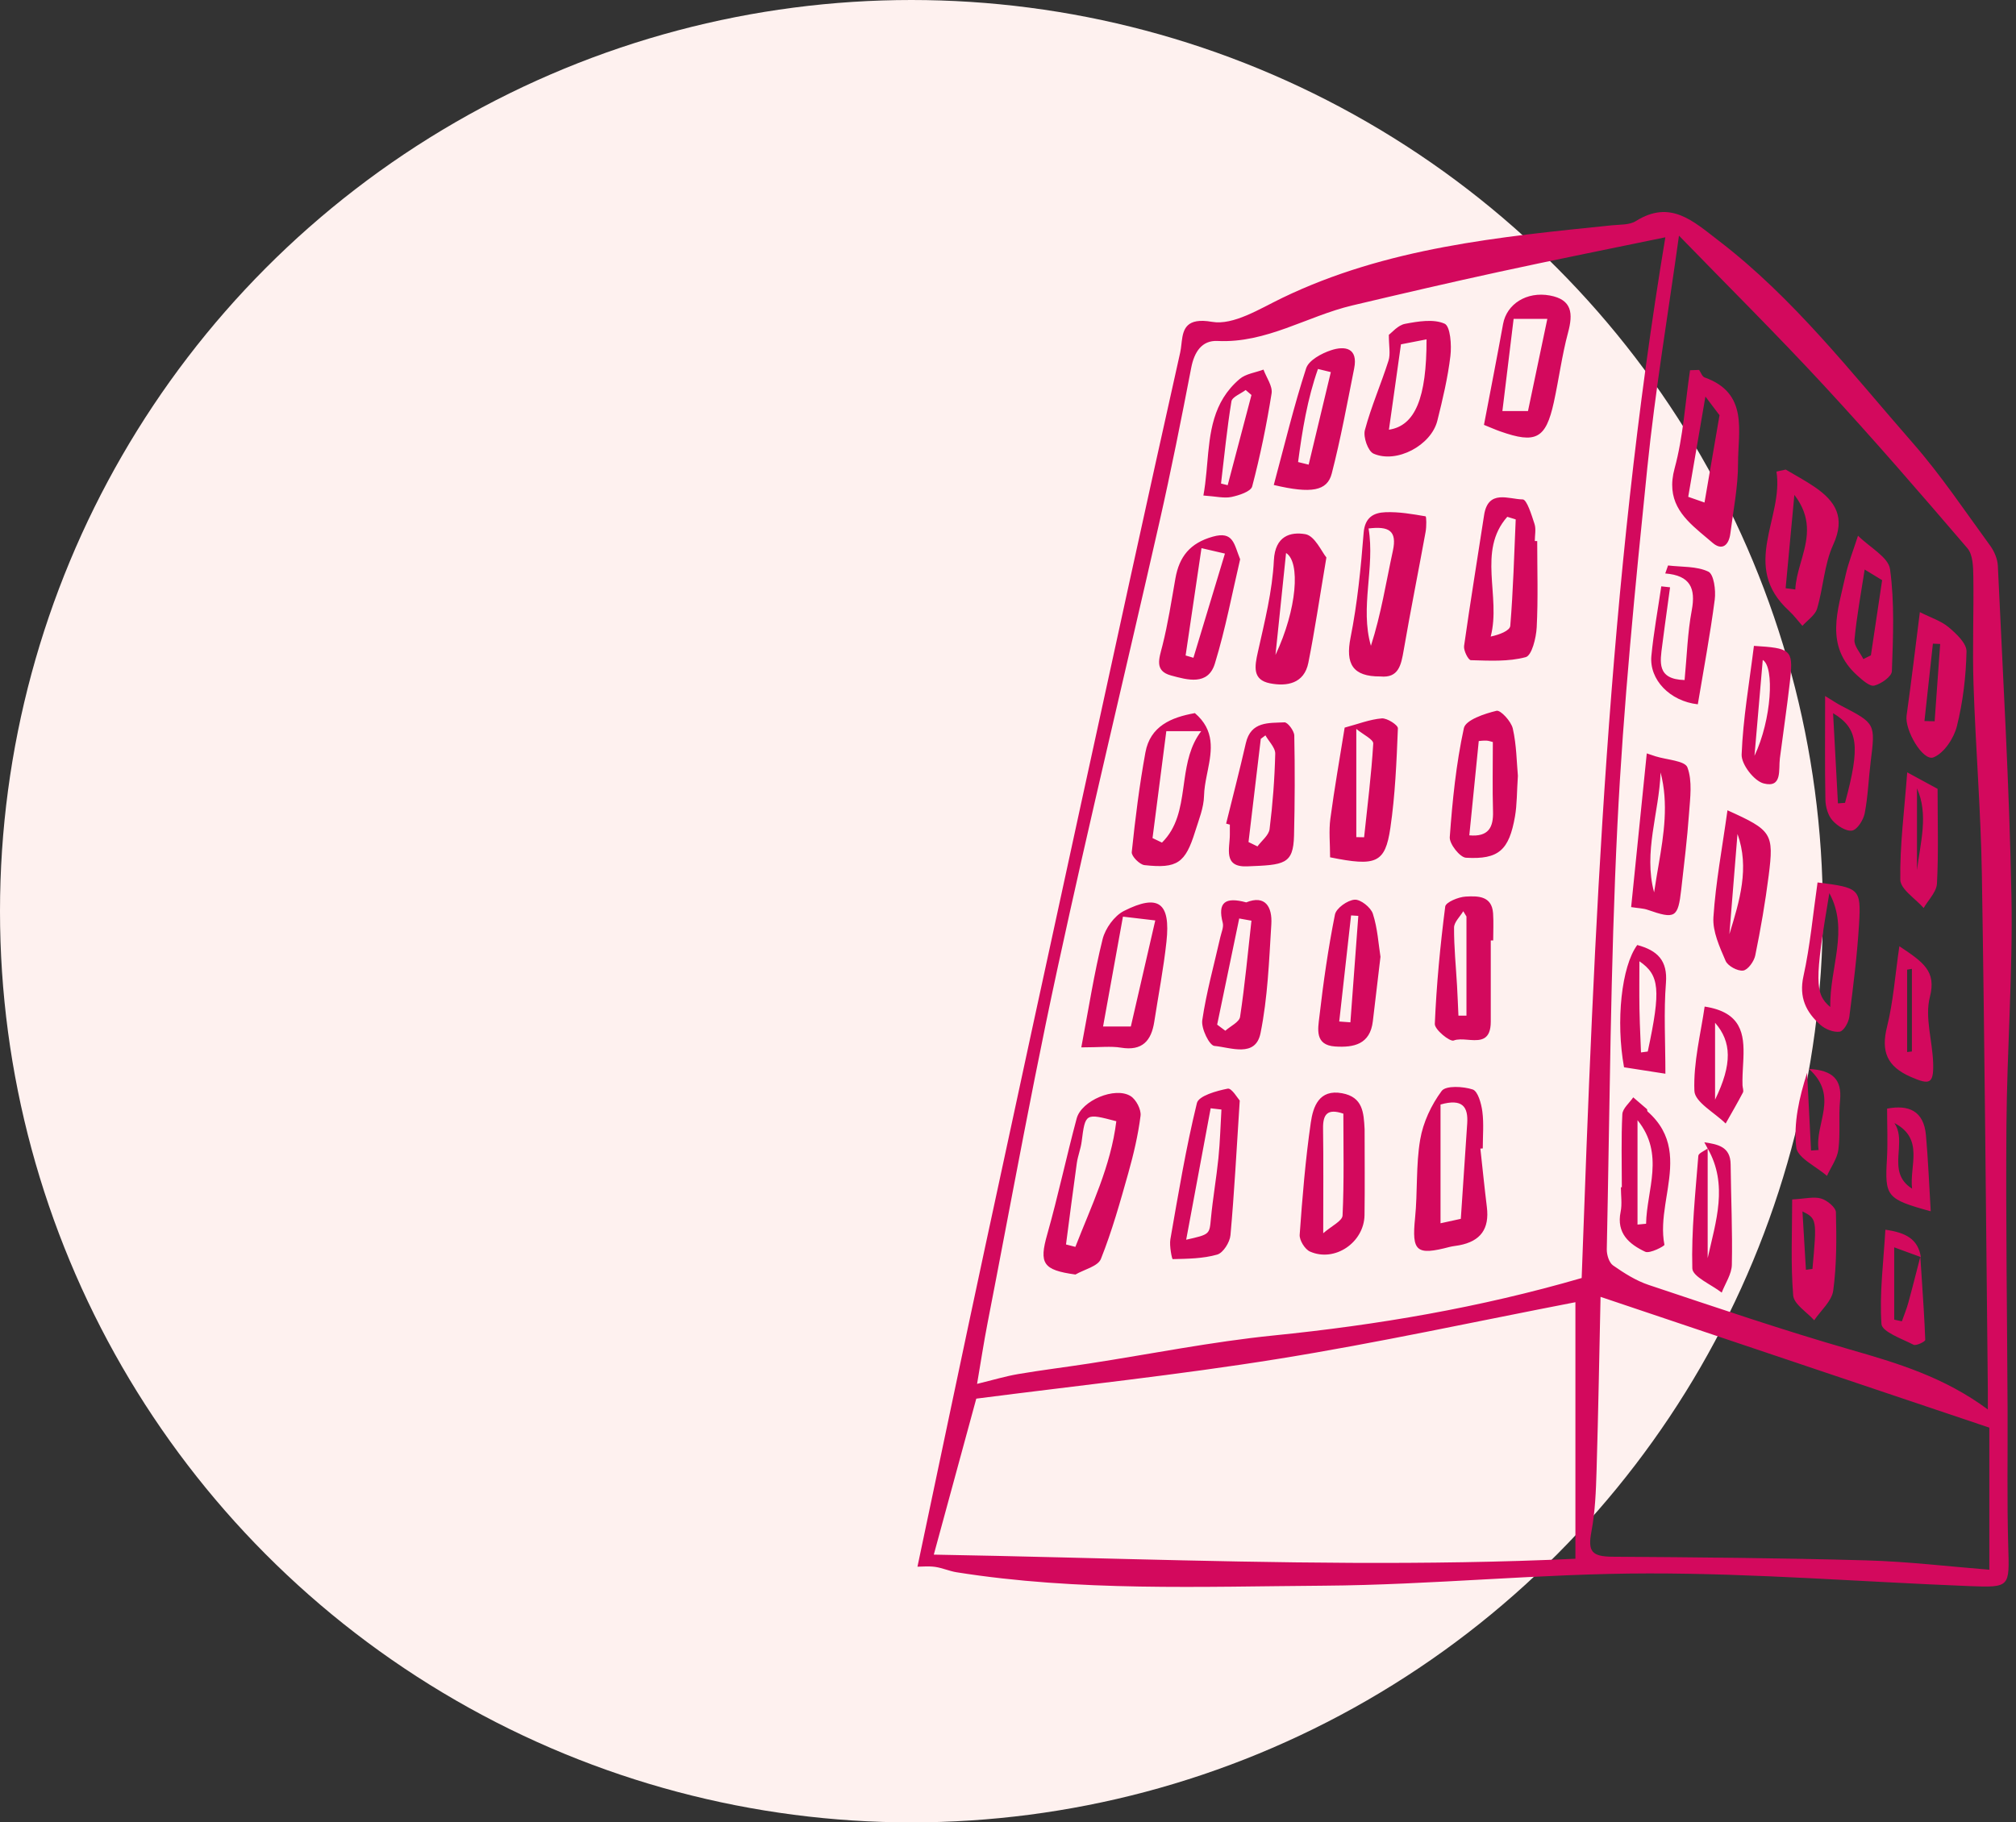 <svg xmlns="http://www.w3.org/2000/svg" width="167" height="151" viewBox="0 0 167 151" fill="none"><rect x="0" y="0" width="167" height="151" fill="#333333" stroke="none"/><circle cx="75.5" cy="75.5" r="75.5" fill="#FEF1EF"></circle><g clip-path="url(#clip0_3479_1805)"><g style="mix-blend-mode:multiply"><path fill-rule="evenodd" clip-rule="evenodd" d="M142.335 19.915C148.58 24.692 153.35 30.88 158.467 36.725C160.793 39.383 162.77 42.35 164.859 45.211C165.202 45.681 165.471 46.316 165.497 46.889C165.916 56.017 166.451 65.146 166.622 74.281C166.742 80.616 166.254 86.961 166.207 93.302C166.148 101.152 166.267 109.004 166.303 116.856C166.321 120.613 166.248 124.371 166.357 128.126C166.455 131.5 166.538 131.554 163.128 131.421C154.279 131.073 145.429 130.365 136.581 130.372C127.602 130.378 118.623 131.326 109.643 131.388C99.505 131.459 89.33 131.876 79.244 130.276C78.643 130.181 78.069 129.916 77.466 129.83C76.927 129.753 76.369 129.814 76 129.814C77.87 120.964 79.72 112.104 81.619 103.255C84.219 91.139 86.846 79.028 89.481 66.92C92.218 54.342 94.955 41.766 97.764 29.206C97.812 28.991 97.839 28.758 97.866 28.522L97.893 28.286C98.019 27.265 98.277 26.296 100.396 26.666C102.174 26.975 104.352 25.584 106.221 24.683C114.856 20.515 124.191 19.625 133.522 18.669C134.196 18.601 134.982 18.649 135.512 18.317C138.374 16.52 140.258 18.326 142.335 19.915ZM132.585 107.455C132.482 112.203 132.4 117.022 132.255 121.84C132.205 123.528 132.143 125.237 131.832 126.889C131.516 128.553 131.848 128.977 133.592 128.988C140.596 129.037 147.603 129.092 154.604 129.29C158.041 129.386 161.469 129.801 164.791 130.064V118.291C153.943 114.64 143.397 111.092 132.585 107.455ZM130.503 107.899C122.269 109.489 114.114 111.271 105.884 112.594C97.582 113.93 89.207 114.811 80.872 115.89C79.743 120.034 78.584 124.289 77.353 128.814C80.908 128.875 84.46 128.959 88.009 129.046L93.33 129.178C105.742 129.483 118.122 129.729 130.503 129.155V107.899ZM139.082 19.526C138.184 25.992 137.11 32.359 136.457 38.77C135.455 48.606 134.472 58.458 133.983 68.328C133.404 80.044 133.351 91.787 133.102 103.518C133.093 103.971 133.292 104.622 133.622 104.851C134.54 105.492 135.526 106.12 136.579 106.47C142.117 108.316 147.645 110.205 153.253 111.819C157.176 112.947 161.035 114.095 164.666 116.786C164.666 116.488 164.666 116.237 164.667 116.013L164.667 115.234C164.667 115.175 164.666 115.117 164.666 115.059C164.511 100.87 164.405 86.681 164.173 72.493C164.089 67.241 163.658 61.996 163.482 56.745C163.382 53.752 163.51 50.752 163.465 47.756C163.453 46.965 163.431 45.957 162.974 45.424C159.077 40.874 155.157 36.337 151.09 31.94C147.178 27.709 143.083 23.648 139.082 19.526ZM137.953 19.662C133.073 20.672 128.645 21.555 124.234 22.514C120.152 23.401 116.083 24.346 112.018 25.309C108.279 26.194 104.915 28.451 100.858 28.252C99.56 28.187 98.931 29.162 98.678 30.47C97.853 34.747 97.005 39.021 96.042 43.269C93.242 55.618 90.263 67.928 87.586 80.303C86.272 86.375 85.089 92.476 83.923 98.581L82.524 105.907C82.29 107.127 82.054 108.348 81.817 109.567C81.487 111.262 81.228 112.972 80.938 114.666C82.255 114.346 83.29 114.032 84.348 113.852C86.294 113.521 88.257 113.282 90.208 112.981C95.304 112.196 100.376 111.173 105.498 110.655C114.093 109.787 122.555 108.356 131.021 105.895C132.06 77.039 133.2 48.24 137.953 19.662ZM156.18 101.893C157.856 102.129 158.882 102.652 159.12 104.162L159.074 104.144L159.188 105.855C159.304 107.577 159.417 109.3 159.483 111.024C159.488 111.158 158.728 111.534 158.515 111.424C157.547 110.928 155.899 110.348 155.855 109.706C155.682 107.17 156.022 104.598 156.18 101.893ZM156.912 103.353V109.344C157.124 109.39 157.334 109.436 157.546 109.481C157.726 108.969 157.937 108.465 158.08 107.942C158.312 107.098 158.53 106.251 158.747 105.404L159.071 104.143L158.65 103.989C158.028 103.76 157.426 103.54 156.912 103.353ZM150.855 99.308C151.352 99.454 152.073 100.04 152.083 100.446C152.138 102.611 152.148 104.8 151.859 106.937C151.741 107.812 150.832 108.58 150.283 109.396C149.675 108.712 148.603 108.066 148.543 107.337C148.328 104.738 148.458 102.111 148.458 99.385C149.522 99.329 150.243 99.13 150.855 99.308ZM141.18 94.646C142.272 94.82 143.346 94.985 143.361 96.478C143.391 99.252 143.521 102.027 143.462 104.798C143.447 105.572 142.917 106.336 142.622 107.104C141.77 106.436 140.205 105.787 140.187 105.096C140.103 101.994 140.441 98.877 140.685 95.771C140.701 95.573 141.088 95.405 141.363 95.228L141.457 95.161L141.32 94.906C141.273 94.82 141.226 94.733 141.18 94.646ZM93.651 90.817C94.109 91.098 94.545 91.934 94.48 92.451C94.278 94.054 93.901 95.646 93.463 97.207C92.788 99.601 92.115 102.009 91.196 104.313C90.951 104.928 89.813 105.184 89.086 105.605C86.382 105.234 86.068 104.681 86.749 102.283C87.649 99.104 88.332 95.865 89.189 92.673C89.588 91.188 92.36 90.021 93.651 90.817ZM149.311 100.376C149.411 102.05 149.504 103.632 149.598 105.213C149.779 105.189 149.958 105.164 150.138 105.14C150.512 101.045 150.503 100.975 149.311 100.376ZM101.702 90.204C102.029 90.139 102.542 91.029 102.697 91.192C102.43 95.302 102.247 98.832 101.928 102.349C101.875 102.933 101.328 103.807 100.835 103.951C99.659 104.291 98.381 104.299 97.14 104.329C97.083 104.331 96.855 103.227 96.951 102.68C97.613 98.904 98.239 95.116 99.149 91.397C99.295 90.8 100.775 90.383 101.702 90.204ZM141.459 95.163L141.459 104.245C142.138 101.207 143.171 98.165 141.461 95.166L141.459 95.163ZM111.173 90.584C112.898 90.902 112.966 92.178 113.04 93.565C113.04 95.938 113.067 98.311 113.033 100.683C112.998 102.955 110.567 104.61 108.516 103.702C108.093 103.515 107.63 102.763 107.662 102.306C107.883 99.201 108.139 96.092 108.583 93.013C108.772 91.698 109.268 90.23 111.173 90.584ZM135.293 90.924C135.673 91.249 136.055 91.571 136.428 91.901C136.469 91.937 136.436 92.056 136.477 92.094C138.659 94.014 138.5 96.247 138.153 98.507L138.07 99.028C138.056 99.115 138.042 99.202 138.028 99.289L137.947 99.811C137.777 100.94 137.664 102.063 137.876 103.141C137.895 103.244 136.664 103.896 136.286 103.718C134.967 103.098 133.883 102.189 134.248 100.41C134.381 99.757 134.27 99.055 134.27 98.374H134.348C134.348 96.356 134.289 94.335 134.39 92.322C134.416 91.842 134.978 91.39 135.293 90.924ZM121.994 90.272C122.425 90.413 122.707 91.438 122.794 92.098C122.926 93.101 122.829 94.134 122.829 95.156C122.762 95.159 122.697 95.166 122.63 95.171C122.808 96.787 122.97 98.403 123.168 100.017C123.389 101.814 122.658 102.844 120.877 103.182C120.612 103.232 120.34 103.254 120.079 103.32C117.312 104.048 116.943 103.69 117.22 100.927C117.438 98.766 117.281 96.553 117.644 94.425C117.885 93.004 118.564 91.553 119.424 90.395C119.766 89.934 121.199 90.011 121.994 90.272ZM89.6 94.599C89.523 95.198 89.285 95.776 89.2 96.375C88.884 98.619 88.602 100.868 88.305 103.114C88.564 103.181 88.823 103.249 89.081 103.314C90.403 99.918 92.018 96.627 92.473 92.903C89.894 92.227 89.907 92.228 89.6 94.599ZM100.288 91.831C99.622 95.401 98.959 98.972 98.26 102.721C100.24 102.279 100.184 102.273 100.308 100.977C100.466 99.298 100.761 97.632 100.931 95.955C101.066 94.619 101.101 93.275 101.18 91.935C100.883 91.9 100.585 91.865 100.288 91.831ZM109.599 93.503C109.638 96.218 109.612 98.931 109.612 102.185C110.292 101.587 111.194 101.171 111.214 100.714C111.348 97.893 111.281 95.061 111.281 92.276C109.941 91.818 109.583 92.349 109.599 93.503ZM135.647 92.816V101.466C135.883 101.442 136.12 101.42 136.357 101.398C136.41 98.581 137.927 95.632 135.647 92.816ZM119.329 91.519V101.358C119.931 101.226 120.505 101.101 121.01 100.991C121.194 98.257 121.362 95.677 121.539 93.097C121.632 91.714 121.158 90.999 119.329 91.519ZM159.541 94.065C159.72 96.08 159.8 98.103 159.937 100.366C156.264 99.357 156.128 99.136 156.309 96.027C156.387 94.676 156.322 93.318 156.322 91.858C158.106 91.521 159.358 92.033 159.541 94.065ZM156.932 93.056C157.351 93.683 157.347 94.418 157.3 95.164L157.259 95.775C157.202 96.791 157.258 97.777 158.392 98.49C158.157 96.615 159.421 94.36 156.932 93.056ZM149.852 88.571C151.83 88.674 152.591 89.455 152.425 91.179C152.296 92.529 152.461 93.912 152.287 95.252C152.189 96.007 151.67 96.705 151.342 97.43C151.132 97.247 150.885 97.067 150.63 96.889L150.245 96.622C149.537 96.133 148.866 95.64 148.799 95.075C148.563 93.067 149.03 90.978 149.695 88.893C149.804 91.039 149.914 93.184 150.023 95.33C150.232 95.316 150.44 95.302 150.648 95.288C150.308 93.099 152.377 90.849 149.852 88.571ZM141.208 83.403C144.268 83.87 144.494 85.682 144.42 87.656L144.404 88.005L144.385 88.357C144.379 88.474 144.373 88.591 144.367 88.709L144.351 89.06C144.34 89.352 144.335 89.641 144.345 89.924C144.352 90.126 144.458 90.373 144.379 90.526C143.925 91.394 143.429 92.239 142.948 93.093C142.036 92.192 140.393 91.32 140.359 90.386C140.268 88.01 140.896 85.607 141.208 83.403ZM142.071 84.743V91.119C143.517 88.15 143.437 86.313 142.071 84.743ZM157.338 78.403C159.303 79.716 160.422 80.453 159.867 82.603C159.432 84.284 160.076 86.232 160.136 88.063C160.193 89.835 159.842 89.91 158.287 89.231C156.314 88.366 155.802 87.135 156.319 85.066C156.832 83.012 156.978 80.866 157.338 78.403ZM135.626 78.302C137.308 78.756 138.15 79.593 138.002 81.443C137.812 83.837 137.957 86.259 137.957 88.967C136.554 88.749 135.539 88.59 134.531 88.433C133.837 84.626 134.317 80.072 135.626 78.302ZM135.804 79.649C135.804 80.909 135.786 82.252 135.808 83.598L135.84 84.8L135.935 87.203C136.122 87.179 136.308 87.153 136.495 87.128C137.599 81.989 137.469 80.789 135.804 79.649ZM158.377 80.277C158.245 80.299 158.113 80.322 157.981 80.344V87.17C158.113 87.155 158.245 87.139 158.377 87.124V80.277ZM105.313 76.582C105.127 79.603 105.015 82.66 104.417 85.61C104 87.664 101.934 86.782 100.598 86.664C100.181 86.628 99.494 85.221 99.592 84.538C99.932 82.219 100.57 79.942 101.089 77.648C101.177 77.254 101.381 76.817 101.289 76.464C100.848 74.77 101.488 74.293 103.234 74.77C104.819 74.131 105.4 75.146 105.313 76.582ZM96.626 78.027C96.387 80.248 95.958 82.448 95.617 84.658C95.372 86.239 94.625 87.098 92.862 86.808C92.014 86.668 91.124 86.784 89.572 86.784C90.194 83.505 90.635 80.631 91.336 77.822C91.557 76.932 92.308 75.881 93.105 75.479C95.97 74.036 96.977 74.795 96.626 78.027ZM112.209 74.547C112.7 74.507 113.553 75.182 113.724 75.711C114.116 76.922 114.189 78.235 114.355 79.277C114.124 81.234 113.924 82.928 113.722 84.621C113.495 86.536 112.146 86.812 110.596 86.71C108.888 86.597 109.178 85.237 109.294 84.239C109.621 81.405 110.025 78.575 110.583 75.781C110.69 75.25 111.617 74.593 112.209 74.547ZM123.683 75.678C123.733 76.424 123.692 77.175 123.692 77.924H123.491C123.491 80.164 123.487 82.404 123.491 84.644C123.494 86.179 122.676 86.231 121.81 86.171L121.562 86.151C121.149 86.119 120.741 86.09 120.423 86.214C120.101 86.34 118.836 85.306 118.856 84.839C118.994 81.589 119.304 78.342 119.719 75.113C119.765 74.757 120.813 74.32 121.416 74.289C122.388 74.239 123.582 74.199 123.683 75.678ZM150.561 73.118C154.023 73.551 154.172 73.63 154.001 76.533C153.848 79.115 153.522 81.691 153.192 84.261C153.132 84.718 152.725 85.433 152.397 85.482C151.897 85.556 151.211 85.285 150.807 84.928C149.609 83.87 149.004 82.644 149.395 80.875C149.948 78.371 150.176 75.795 150.561 73.118ZM102.653 76.104C102.044 79.037 101.435 81.967 100.826 84.9C101.05 85.068 101.276 85.236 101.502 85.405C101.926 85.025 102.657 84.691 102.724 84.257C103.123 81.612 103.369 78.945 103.666 76.286C103.329 76.224 102.992 76.164 102.653 76.104ZM93.022 75.951C92.456 79.074 91.932 81.978 91.375 85.053H93.676C94.331 82.209 94.979 79.395 95.699 76.266C94.521 76.129 93.828 76.046 93.022 75.951ZM111.919 75.85L110.938 84.64C111.246 84.662 111.555 84.685 111.863 84.708C112.082 81.767 112.3 78.828 112.519 75.888L111.919 75.85ZM121.213 75.502C120.945 75.954 120.452 76.406 120.45 76.859C120.441 78.469 120.607 80.078 120.698 81.688C120.744 82.509 120.776 83.332 120.813 84.154C121.034 84.155 121.256 84.156 121.478 84.156V75.939C121.389 75.794 121.302 75.647 121.213 75.502ZM151.537 74.003C150.312 81.283 150.327 82.35 151.613 83.44C151.561 80.151 153.193 77.047 151.537 74.003ZM143.099 67.14C146.775 68.798 146.961 69.046 146.51 72.57C146.228 74.781 145.847 76.985 145.4 79.17C145.3 79.66 144.789 80.369 144.396 80.42C143.937 80.478 143.129 80.041 142.945 79.617C142.452 78.468 141.858 77.188 141.935 76.001C142.123 73.106 142.67 70.235 143.099 67.14ZM143.928 69.104C143.705 71.87 143.482 74.636 143.258 77.402C144.105 74.648 144.943 71.897 143.928 69.104ZM136.414 62.425C136.792 62.552 136.967 62.611 137.144 62.668C138.065 62.959 139.573 63.028 139.782 63.586C140.204 64.718 140.007 66.118 139.915 67.397C139.765 69.5 139.507 71.597 139.27 73.694C139.002 76.056 138.769 76.181 136.477 75.383C136.122 75.26 135.724 75.256 135.12 75.161C135.556 70.869 135.981 66.698 136.414 62.425ZM157.989 63.996C159.102 64.601 160.007 65.091 160.505 65.362C160.505 68.204 160.587 70.717 160.452 73.217C160.429 73.632 160.176 74.034 159.894 74.435L159.609 74.835C159.516 74.969 159.428 75.102 159.351 75.237C159.181 75.041 158.976 74.847 158.763 74.653L158.443 74.361C157.912 73.875 157.424 73.389 157.416 72.894C157.371 70.073 157.743 67.245 157.989 63.996ZM137.558 64.004C137.441 67.327 136.118 70.614 137.022 73.939C137.088 73.487 137.161 73.036 137.238 72.585L137.392 71.683C137.83 69.127 138.23 66.576 137.558 64.004ZM158.797 65.323V72.092C159.081 69.795 159.767 67.491 158.797 65.323ZM106.403 59.853C106.667 59.84 107.207 60.555 107.215 60.943C107.27 63.703 107.262 66.465 107.194 69.225C107.135 71.635 106.381 71.665 103.309 71.785C101.29 71.866 101.88 70.287 101.877 69.142V68.326C101.775 68.299 101.672 68.271 101.57 68.243C102.116 66.022 102.693 63.807 103.202 61.576C103.618 59.753 105.106 59.916 106.403 59.853ZM98.981 59.088C100.644 60.508 100.383 62.157 100.054 63.806L99.968 64.237C99.854 64.81 99.752 65.38 99.739 65.939C99.716 66.931 99.306 67.924 99.003 68.895C98.19 71.51 97.524 71.983 94.808 71.683C94.403 71.639 93.716 70.94 93.751 70.606C94.04 67.842 94.383 65.079 94.883 62.346C95.28 60.168 97.022 59.434 98.981 59.088ZM115.798 60.349C115.687 63.106 115.574 65.88 115.173 68.605C114.743 71.523 113.993 71.809 110.181 71.035C110.181 69.879 110.069 68.848 110.202 67.849C110.543 65.295 110.993 62.756 111.388 60.289C112.509 59.989 113.472 59.606 114.461 59.525C114.902 59.488 115.81 60.075 115.798 60.349ZM125.317 60.367C125.629 61.743 125.637 63.187 125.738 64.281C125.647 65.632 125.67 66.662 125.496 67.657C125.007 70.442 124.15 71.229 121.44 71.071C120.934 71.042 120.053 69.922 120.095 69.361C120.315 66.333 120.621 63.289 121.264 60.33C121.411 59.657 122.973 59.132 123.968 58.895C124.302 58.814 125.183 59.772 125.317 60.367ZM104.826 60.931C104.696 61.029 104.569 61.124 104.44 61.22C104.101 64.071 103.761 66.921 103.423 69.771C103.67 69.892 103.918 70.011 104.165 70.132C104.514 69.656 105.105 69.209 105.169 68.697C105.428 66.628 105.586 64.538 105.637 62.454C105.644 62.176 105.48 61.894 105.285 61.611L105.044 61.271C104.965 61.157 104.889 61.044 104.826 60.931ZM99.504 60.584H96.614C96.227 63.581 95.85 66.511 95.472 69.442C95.733 69.566 95.993 69.691 96.255 69.816C97.506 68.581 97.786 66.969 98.02 65.317L98.12 64.608C98.325 63.189 98.593 61.776 99.504 60.584ZM112.353 60.396V69.364C112.568 69.367 112.782 69.371 112.999 69.374C113.272 66.787 113.6 64.204 113.756 61.611C113.776 61.266 112.923 60.871 112.353 60.396ZM122.496 61.402C122.217 64.19 121.964 66.715 121.714 69.215C123.304 69.358 123.717 68.559 123.677 67.229C123.622 65.333 123.663 63.434 123.663 61.484C123.505 61.447 123.318 61.372 123.13 61.366C122.863 61.355 122.595 61.395 122.496 61.402ZM151.188 57.67C151.809 58.047 152.14 58.277 152.492 58.46C155.366 59.949 155.357 59.946 154.961 63.122C154.784 64.543 154.74 65.986 154.468 67.388C154.359 67.941 153.849 68.751 153.419 68.82C152.92 68.902 152.178 68.417 151.784 67.965C151.42 67.549 151.225 66.854 151.212 66.276C151.157 63.495 151.188 60.71 151.188 57.67ZM151.848 59.094C151.987 61.696 152.119 64.131 152.25 66.566C152.446 66.552 152.643 66.538 152.838 66.522C154.103 61.84 153.953 60.36 151.848 59.094ZM145.29 53.516C148.281 53.701 148.554 53.83 148.305 56.17L148.261 56.57C148.02 58.662 147.709 60.747 147.44 62.836C147.318 63.781 147.663 65.315 146.099 64.915C145.304 64.712 144.241 63.331 144.272 62.519C144.386 59.549 144.908 56.594 145.29 53.516ZM159.036 50.72C159.947 51.182 160.797 51.446 161.423 51.972C162.057 52.507 162.917 53.31 162.901 53.98C162.856 56.057 162.605 58.169 162.101 60.182C161.852 61.175 161.038 62.404 160.17 62.752C159.283 63.108 157.769 60.48 157.936 59.297C158.344 56.382 158.689 53.458 159.036 50.72ZM146.022 54.682C145.795 57.322 145.565 59.974 145.337 62.624C146.755 59.649 147.009 55.261 146.022 54.682ZM160.116 53.333C159.883 55.47 159.649 57.607 159.416 59.745L160.26 59.763C160.412 57.628 160.565 55.493 160.719 53.359C160.517 53.35 160.317 53.342 160.116 53.333ZM138.177 46.854C139.307 46.991 140.544 46.901 141.516 47.366C141.972 47.584 142.145 48.909 142.045 49.679C141.666 52.586 141.123 55.472 140.642 58.358C138.321 58.097 136.61 56.309 136.796 54.346C136.981 52.415 137.336 50.502 137.616 48.583C137.858 48.609 138.1 48.636 138.343 48.663L137.906 51.86C137.834 52.393 137.764 52.927 137.696 53.46C137.523 54.825 137.213 56.289 139.547 56.347C139.739 54.351 139.79 52.427 140.142 50.561C140.482 48.746 140.02 47.681 137.944 47.516C138.022 47.295 138.099 47.074 138.177 46.854ZM153.912 44.388C154.898 45.367 156.43 46.168 156.565 47.162C156.948 49.938 156.819 52.797 156.718 55.617C156.703 56.055 155.831 56.667 155.259 56.808C154.882 56.901 154.28 56.351 153.871 55.987C151.105 53.52 152.258 50.548 152.881 47.674C153.106 46.639 153.511 45.645 153.912 44.388ZM108.136 44.262C108.917 44.398 109.492 45.734 109.875 46.191C109.306 49.56 108.912 52.251 108.38 54.916C108.034 56.647 106.599 56.894 105.202 56.619C103.739 56.331 103.928 55.233 104.196 54.036C104.756 51.52 105.401 48.979 105.525 46.425C105.625 44.397 106.909 44.049 108.136 44.262ZM102.73 46.339C102.08 49.097 101.525 52.09 100.637 54.982C100.067 56.84 98.346 56.331 97.006 55.969C95.603 55.592 96.023 54.56 96.289 53.506C96.752 51.676 97.038 49.799 97.366 47.937C97.684 46.123 98.575 44.996 100.469 44.465C102.184 43.983 102.22 45.09 102.73 46.339ZM118.089 42.782C118.166 42.795 118.173 43.63 118.094 44.063C117.501 47.331 116.845 50.587 116.281 53.858C116.067 55.094 115.868 56.2 114.347 56.05C112.038 56.067 111.447 54.996 111.876 52.832C112.444 49.981 112.73 47.063 112.959 44.16C113.061 42.861 113.793 42.48 114.768 42.442C115.873 42.398 116.993 42.593 118.089 42.782ZM126.138 41.381C126.478 41.385 126.873 42.67 127.114 43.411C127.255 43.841 127.139 44.354 127.139 44.829C127.206 44.83 127.271 44.83 127.338 44.832C127.338 47.215 127.419 49.604 127.296 51.981C127.251 52.854 126.892 54.311 126.389 54.448C124.95 54.84 123.364 54.741 121.839 54.702C121.632 54.696 121.228 53.903 121.28 53.526C121.789 49.907 122.387 46.301 122.937 42.691C123.268 40.509 124.988 41.372 126.138 41.381ZM154.464 47.19C154.161 49.169 153.799 51.087 153.62 53.019C153.574 53.523 154.096 54.079 154.356 54.611C154.565 54.507 154.773 54.403 154.98 54.299C155.281 52.294 155.581 50.289 155.911 48.072C155.496 47.819 155.048 47.546 154.464 47.19ZM99.528 45.419C99.07 48.522 98.641 51.418 98.213 54.312C98.428 54.377 98.643 54.438 98.86 54.502C99.726 51.636 100.592 48.77 101.47 45.87C101.091 45.782 100.374 45.616 99.528 45.419ZM106.534 45.821C106.237 48.686 105.947 51.478 105.657 54.27C107.446 50.477 107.735 46.559 106.534 45.821ZM113.368 43.788C113.915 47.041 112.639 50.292 113.563 53.511C114.409 50.89 114.815 48.25 115.381 45.642C115.748 43.955 115.041 43.589 113.368 43.788ZM124.859 42.822C122.348 45.663 124.358 49.413 123.485 52.744C124.219 52.59 125.073 52.257 125.107 51.857C125.349 48.925 125.429 45.979 125.558 43.038L124.859 42.822ZM147.926 38.909C148.724 39.385 149.549 39.823 150.315 40.345C152.052 41.53 152.894 42.874 151.858 45.134C151.113 46.76 151.042 48.682 150.524 50.428C150.434 50.733 150.197 50.995 149.933 51.249L149.61 51.551C149.503 51.652 149.399 51.754 149.306 51.859C148.933 51.437 148.596 50.976 148.183 50.597C144.145 46.906 147.771 42.902 147.157 39.075C147.414 39.02 147.67 38.964 147.926 38.909ZM148.641 41.006C148.382 43.764 148.15 46.251 147.917 48.74C148.185 48.776 148.452 48.812 148.719 48.847C148.749 48.161 148.924 47.483 149.117 46.802L149.311 46.118C149.757 44.517 150.071 42.868 148.641 41.006ZM140.75 30.651C140.898 30.865 141.004 31.202 141.202 31.273C144.866 32.573 143.97 35.717 143.975 38.383C143.979 40.324 143.584 42.268 143.337 44.208C143.218 45.151 142.672 45.677 141.851 44.965L141.512 44.676C141.399 44.58 141.285 44.485 141.171 44.389L140.832 44.103C139.319 42.807 138.007 41.42 138.721 38.805C139.438 36.175 139.593 33.391 139.998 30.676C140.25 30.667 140.5 30.659 140.75 30.651ZM141.272 32.858C140.752 35.89 140.312 38.452 139.848 41.166C140.142 41.268 140.616 41.435 141.197 41.638C141.627 39.134 142.035 36.763 142.44 34.404C142.172 34.049 141.853 33.626 141.272 32.858ZM104.664 30.624C104.904 31.285 105.431 31.992 105.335 32.599C104.923 35.19 104.395 37.768 103.728 40.303C103.616 40.728 102.637 41.047 102.008 41.178C101.399 41.305 100.726 41.128 99.686 41.057C99.804 40.414 99.878 39.763 99.939 39.112L99.998 38.462C100.226 35.864 100.432 33.322 102.694 31.398C103.203 30.967 104.001 30.873 104.664 30.624ZM112.175 30.529C111.594 33.442 111.059 36.368 110.317 39.241C109.945 40.682 108.631 40.926 105.516 40.184C106.416 36.84 107.183 33.639 108.196 30.521C108.411 29.855 109.464 29.285 110.248 29.025C111.416 28.635 112.515 28.826 112.175 30.529ZM103.188 32.316C102.779 32.628 102.068 32.891 102.008 33.259C101.639 35.513 101.418 37.793 101.146 40.065C101.331 40.111 101.515 40.156 101.698 40.202C102.356 37.711 103.011 35.221 103.668 32.729C103.507 32.592 103.347 32.454 103.188 32.316ZM109.177 30.572C108.3 33.059 107.875 35.662 107.53 38.285C107.823 38.356 108.115 38.428 108.406 38.5C109.018 35.943 109.631 33.389 110.242 30.832C109.887 30.746 109.532 30.659 109.177 30.572ZM119.666 26.82C120.144 27.032 120.256 28.59 120.148 29.494C119.933 31.301 119.507 33.091 119.065 34.861C118.557 36.897 115.697 38.433 113.78 37.588C113.321 37.387 112.911 36.211 113.063 35.639C113.584 33.684 114.407 31.814 115.021 29.881C115.196 29.332 115.048 28.681 115.048 27.742C115.298 27.562 115.798 26.944 116.393 26.832C117.473 26.627 118.748 26.412 119.666 26.82ZM128.386 24.484C130.235 24.826 130.318 25.977 129.894 27.554C129.383 29.454 129.134 31.423 128.711 33.35C128.05 36.358 127.226 36.787 124.274 35.744C123.897 35.612 123.532 35.447 122.928 35.205C123.483 32.287 124.017 29.571 124.51 26.849C124.81 25.188 126.467 24.131 128.386 24.484ZM118.171 28.118C117.391 28.27 116.649 28.415 116.052 28.531C115.798 30.335 115.563 32.002 115.332 33.642L115.055 35.605C117.23 35.281 118.18 32.965 118.171 28.118ZM128.177 26.421H125.384C125.066 29.04 124.764 31.513 124.454 34.061H126.574C127.098 31.562 127.619 29.078 128.177 26.421Z" fill="#D3095D"></path></g></g><defs><clipPath id="clip0_3479_1805"><rect width="91" height="115" fill="white" transform="translate(76 17)"></rect></clipPath></defs></svg>